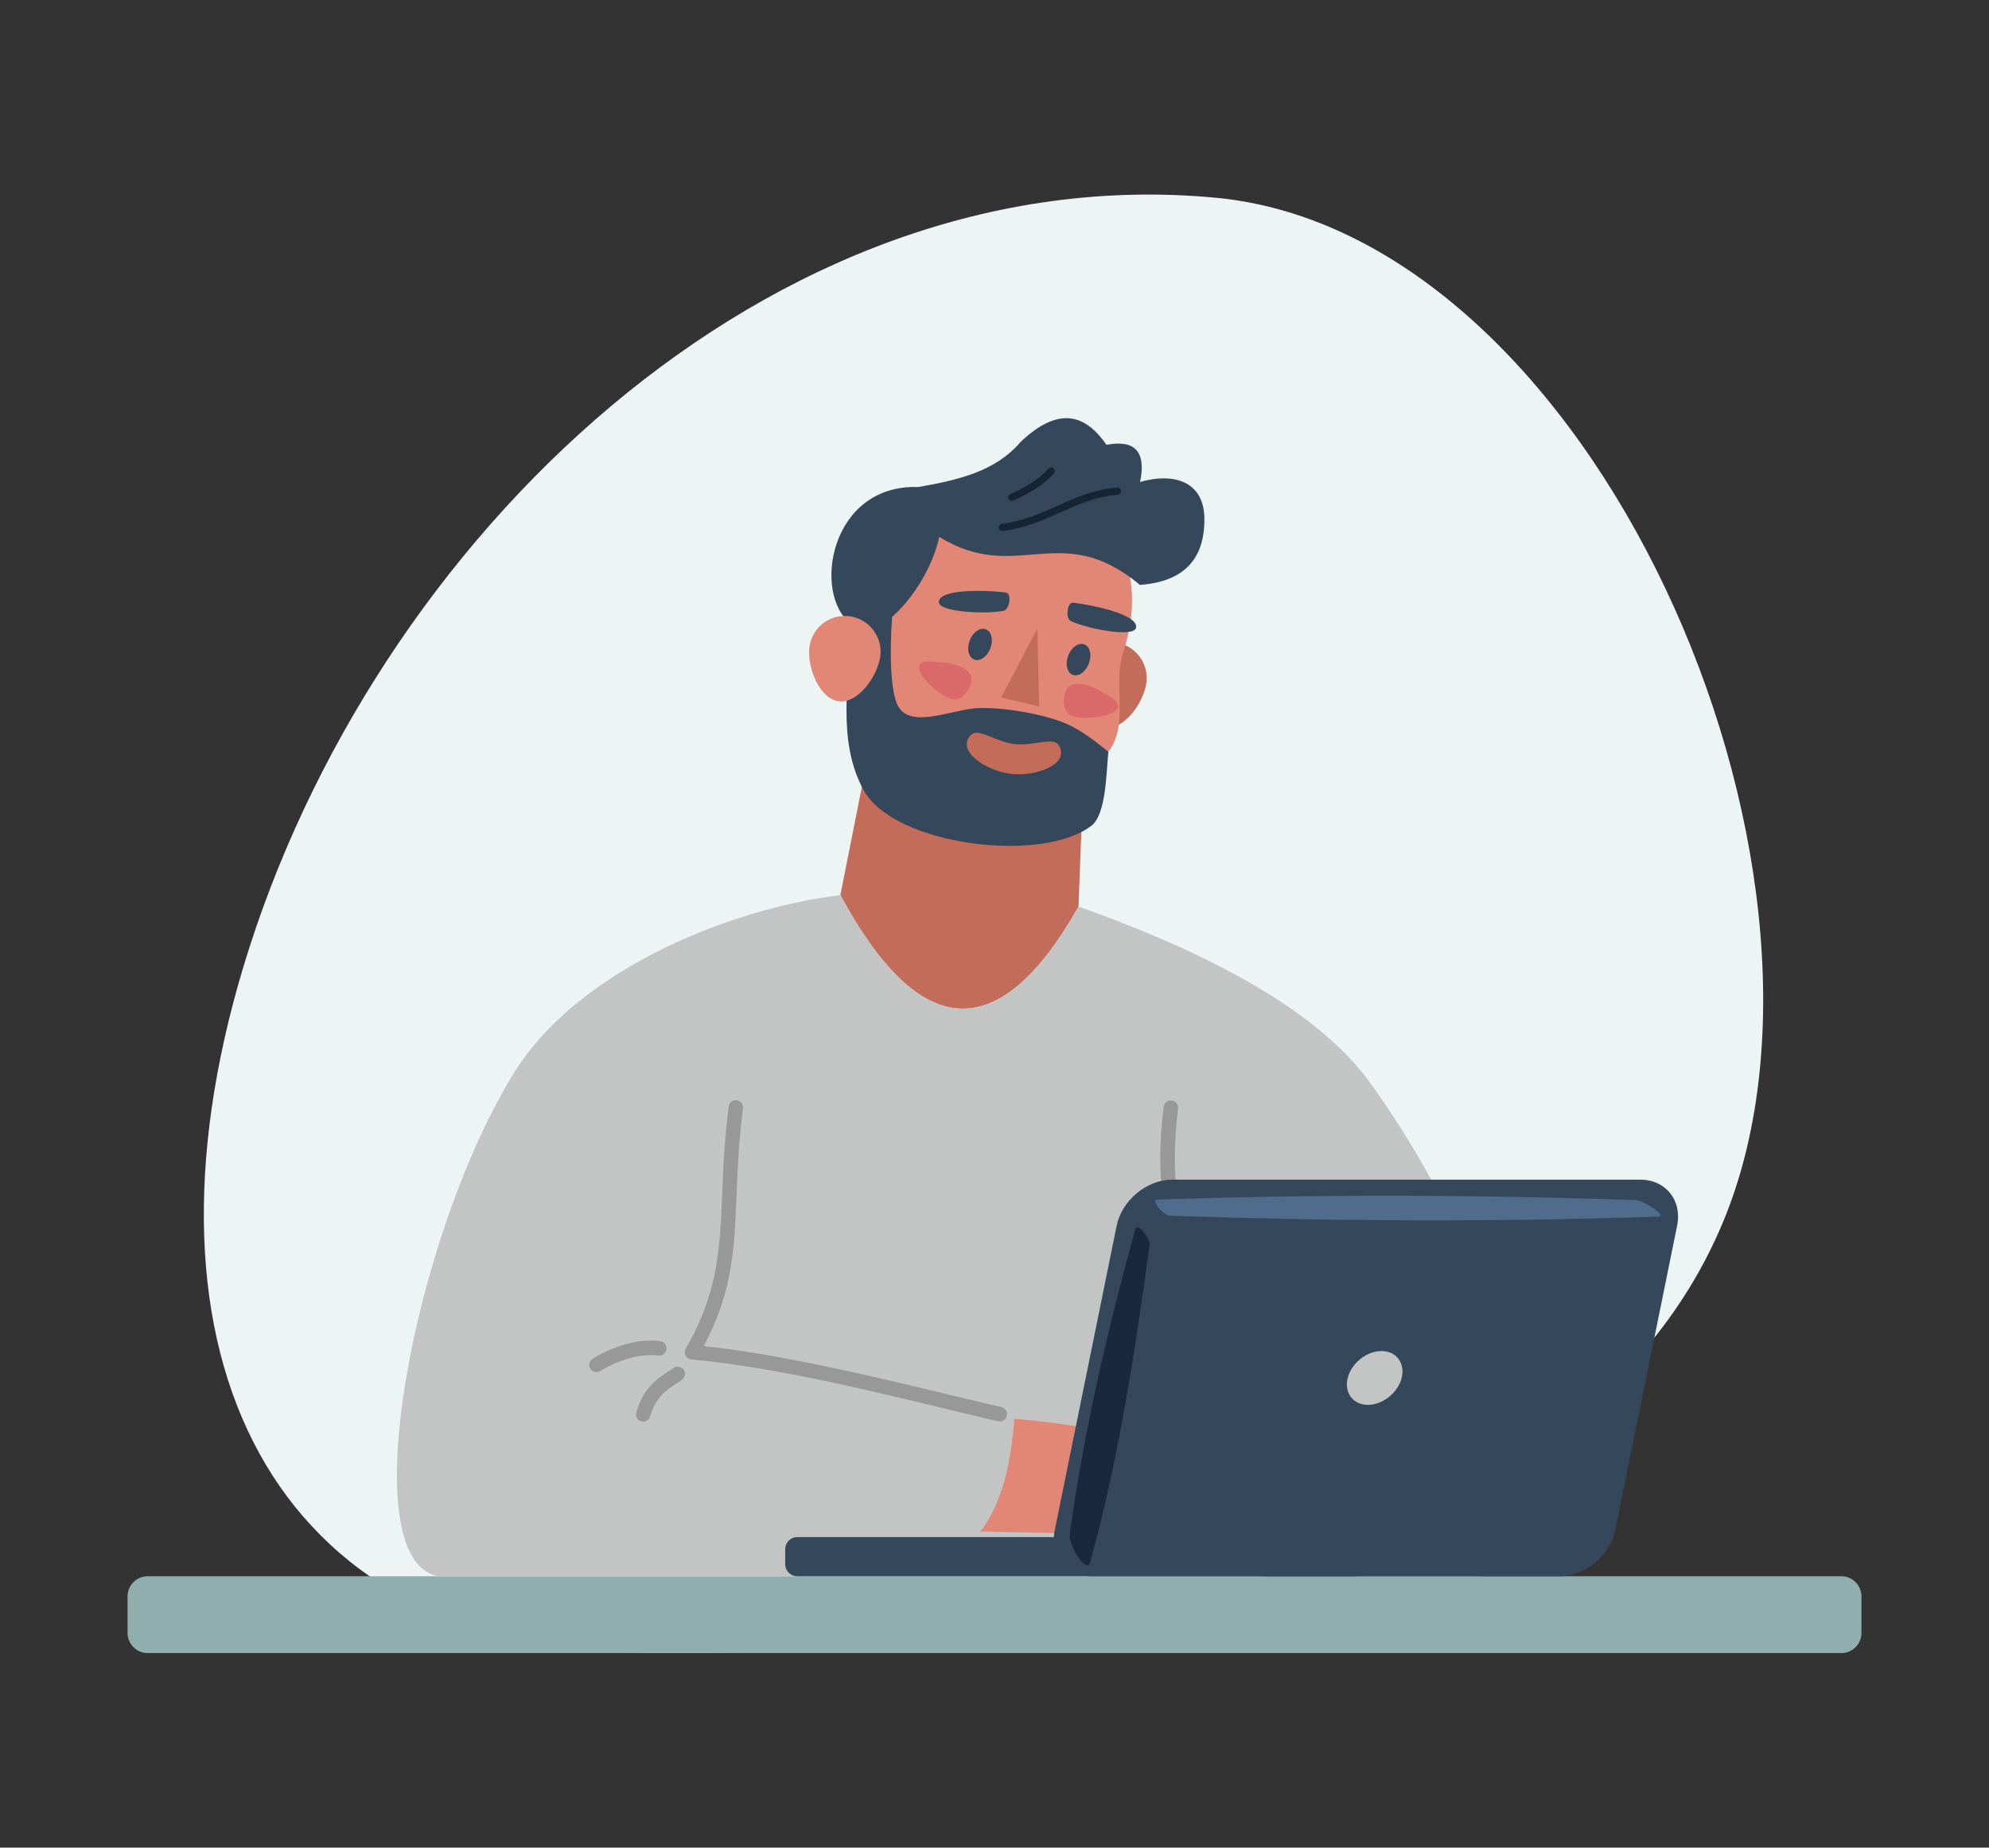 <?xml version="1.0" encoding="utf-8"?>
<!-- Generator: Adobe Illustrator 16.0.0, SVG Export Plug-In . SVG Version: 6.00 Build 0)  -->
<!DOCTYPE svg PUBLIC "-//W3C//DTD SVG 1.1//EN" "http://www.w3.org/Graphics/SVG/1.1/DTD/svg11.dtd">
<svg version="1.1" id="Layer_1" xmlns="http://www.w3.org/2000/svg" xmlns:xlink="http://www.w3.org/1999/xlink" x="0px" y="0px"
	 width="1330.882px" height="1236.412px" viewBox="0 0 1330.882 1236.412" enable-background="new 0 0 1330.882 1236.412"
	 xml:space="preserve">
<rect x="0" y="0" width="1330.882" height="1236.412" fill="#333333" stroke="none"/>
<g display="none">
	<path display="inline" opacity="0.5" fill="#A0D5EF" d="M1159.291,917.33c0,153.504-221.103,277.955-493.848,277.955
		c-272.749,0-493.851-124.451-493.851-277.955c0-153.503,221.103-277.954,493.851-277.954
		C938.188,639.376,1159.291,763.827,1159.291,917.33z"/>
	<g display="inline">
		<g>
			<path fill="#FFA08D" d="M400.126,802.546c12.337-0.427,25.11-1.881,37.674-2.544c-0.31,7.631-0.509,14.272-0.536,19.141
				c-0.146,28.545,17.352,55.081,23.874,65.392c6.514,10.302-14.18,26.429-29.897,11.393
				c-15.717-15.035-26.228-22.685-35.095-27.399c-8.875-4.715-8.194-10.757,0.437-42.799
				C398.282,819.434,399.644,811.557,400.126,802.546z"/>
			<path fill="#FFC5B3" d="M287.258,868.618c12.436,2.154,25.619,1.472,38.464-1.517c-0.027,1.898-0.054,3.716-0.063,5.27
				c-0.145,28.534,17.352,55.08,23.875,65.383c6.513,10.311-14.181,26.426-29.898,11.391
				c-15.717-15.034-17.352-17.969-26.228-22.684c-8.866-4.715-20.25-10.702-13.235-33.196
				C281.126,890.213,286.676,872.407,287.258,868.618z"/>
			<g>
				<path fill="#FFFFFF" d="M443.56,851.021c0,0,14.68,20.931,26.999,34.776c14.472,16.253,20.631,20.076,24.065,28.961
					c3.434,8.895-12.864,30.298-41.089,14c-28.217-16.298-33.26-20.895-42.826-29.697c-12.4-11.42-25.255-19.015-27.217-35.422
					c-1.69-14.117,9.239-23.065,9.239-23.065s2.581,9.757,19.514,19.322C424.981,867.102,443.56,851.021,443.56,851.021z"/>
				<path fill="#C4C4C4" d="M494.625,914.759c0,0-18.714,11.52-21.112,12.601c-16.307,7.35-31.869-9.757-47.432-20.377
					c-15.553-10.62-24.965-21.276-31.105-32.596c-6.141-11.328-11.665-16.616-11.665-16.616s-9.303,21.895,3.86,29.871
					c15.953,9.676,41.898,28.617,49.294,33.051c6.268,3.751,37.782,27.407,55.561,9.629
					C496.142,926.207,496.841,922.172,494.625,914.759z"/>
				<path fill="#C4C4C4" d="M454.271,865.656c0,0-7.268,2.616-14.291,10.584c-5.55,6.296-9.075,11.401-9.075,11.401l5.742,4.287
					c0,0,9.729-9.674,14.263-14.635c1.572-1.717,8.176-5.378,8.176-5.378L454.271,865.656z"/>
				<path fill="#C4C4C4" d="M464.591,878.793c0,0-7.586,3.008-14.609,10.966c-5.55,6.295-7.077,9.283-7.077,9.283l5.087,5.634
					c0,0,8.385-8.903,12.919-13.863c1.571-1.717,8.721-6.068,8.721-6.068L464.591,878.793z"/>
			</g>
			<g>
				<path fill="#FFFFFF" d="M331.001,903.712c0,0,14.689,20.933,27.008,34.768c14.472,16.252,20.631,20.077,24.065,28.972
					c3.425,8.893-12.873,30.288-41.089,13.99c-28.217-16.298-33.26-20.886-42.825-29.698c-12.401-11.41-25.256-19.015-27.219-35.412
					c-1.699-14.117,9.231-23.066,9.231-23.066s2.588,9.748,19.522,19.323C312.431,919.782,331.001,903.712,331.001,903.712z"/>
				<path fill="#C4C4C4" d="M382.074,967.451c0,0-18.714,11.51-21.121,12.592c-16.298,7.348-31.86-9.749-47.422-20.369
					c-15.563-10.619-24.965-21.276-31.106-32.604c-6.142-11.319-11.665-16.615-11.665-16.615s-9.303,21.893,3.852,29.879
					c15.962,9.674,41.907,28.616,49.303,33.04c6.268,3.762,37.782,27.418,55.562,9.631
					C383.592,978.888,384.291,974.854,382.074,967.451z"/>
				<path fill="#C4C4C4" d="M341.72,918.339c0,0-7.267,2.626-14.291,10.583c-5.559,6.296-9.075,11.411-9.075,11.411l5.742,4.279
					c0,0,9.729-9.676,14.264-14.627c1.571-1.727,8.167-5.377,8.167-5.377L341.72,918.339z"/>
				<path fill="#C4C4C4" d="M352.041,931.476c0,0-7.586,3.006-14.608,10.974c-5.561,6.296-7.077,9.276-7.077,9.276l5.086,5.641
					c0,0,8.385-8.902,12.919-13.863c1.572-1.717,8.721-6.077,8.721-6.077L352.041,931.476z"/>
			</g>
			<path fill="#6F70A8" d="M441.688,433.431c0,0,10.711,83.288,10.575,117.333c-0.191,50.179,2.715,79.073,1.272,99.013
				c-1.445,19.933-4.071,193.322-4.071,193.322s-19.049,11.347-38.347,11.347c-19.295,0-24.119-17.188-24.119-17.188
				s-7.376-147.717-8.204-188.599c-0.554-27.207-8.548-114.461-8.548-114.461s-6.287,124.101-10.429,161.14
				c-4.633,41.38-14.635,196.528-14.635,196.528s-18.36,11.828-37.057,11.837c-18.696,0.018-42.489-19.405-42.489-19.405
				s18.951-293.525,18.333-333.534c-0.618-40.009,7.522-117.333,7.522-117.333H441.688z"/>
			<g>
				<polygon fill="#FFFFFF" points="393.076,384.719 387.171,380.499 391.667,375.389 398.89,381.562 				"/>
				<polygon fill="#FFFFFF" points="521.27,237.861 515.737,234.809 511.94,240.686 517.046,245.001 				"/>
			</g>
		</g>
		<g>
			<path fill="#FFC5B3" d="M540.148,316.543c0,0,79.755-2.394,107.762-4.506c27.55-2.08,55.222-35.689,72.501-32.273
				c9.229,1.826,17.787,36.375-2.054,49.693c-19.205,12.891-58.128,12.496-72,15.667c-62.084,14.204-78.283,24.061-100.731,15.498
				C528.957,354.262,540.148,316.543,540.148,316.543z"/>
			<path fill="#FFC5B3" d="M569.156,331.892c-10.247-17.46-36.703-48.644-39.719-53.127c-7.531-11.197-38.501-62.712-59.114-78.132
				c-24.992-18.697-33.594,5.559-33.594,5.559l21.594,58.015c0,0,63.829,80.141,71.814,86.568
				C570.982,383.661,574.588,341.158,569.156,331.892z"/>
			<path fill="#6F70A8" d="M465.48,303.42c0.545-0.477,1.009-0.449,1.417-0.049c21.54-0.759,48.131-26.009,60.413-46.568
				c-17.215-21.994-32.25-45.61-45.278-59.419c-28.225-29.934-47.794-20.84-47.794-20.84
				c-29.588,16.162-7.413,91.237,31.197,126.876C465.445,303.416,465.462,303.42,465.48,303.42z"/>
			<path fill="#8485BB" d="M465.844,502.302c-34.939,42.821-141.321,56.307-195.084,9.993c4.706-9.184-1.108-70.411,17.651-106.309
				c11.147-21.322,38.52-71.038,43.588-98.605c0,0-38.346-30.447-13.081-79.082c7.658-14.73,49.638-49.193,49.638-49.193
				s28.309,29.125,35.993,38.764c7.35,9.225,27.473,12.151,27.545,12.155c0.518-3.03-3.898-6.723-7.203-34.49
				c-1.036-8.735,9.284-23.634,14.943-23.311c6.005,10.96,20.041,31.138,26.373,43.129c6.104,11.574,26.09,46.709,15.053,77.974
				C465.844,336.965,462.411,485.677,465.844,502.302z"/>
			<path fill="#FFA08D" d="M435.874,168.654c0,0-6.932,20.985-5.568,36.498c7.231,12.605,26.072,48.249,11.764,56.361
				c-9.084,5.156-41.135-26.041-48.476-35.253c-7.213-9.048-19.868-38.601-21.64-43.424c11.056-5.26,30.615-55.989,33.314-61.299
				C419.376,93.737,435.874,168.654,435.874,168.654z"/>
			<path fill="#6F70A8" d="M436.501,185.12c0,0,11.219,28.553,16.852,53.182c4.751,20.818,0,44.615,0,44.615
				s-39.937-31.619-52.991-41.489c-18.624-14.077-48.431-43.629-48.431-43.629l12.927-8.984c0,0,22.258,19.336,38.956,33.054
				c7.613,6.259,38.773,36.229,38.773,36.229s-5.26-20.976-10.366-39.873c-4.441-16.47-8.094-44.546-8.094-44.546L436.501,185.12z"
				/>
			<path fill="#FFC5B3" d="M384.346,369.997c2.68,6.419,59.613,37.856,81.053,51.138c5.479-2.862,37.965-16.244,51.202-13.327
				c33.632,7.399,38.364,14.067,29.024,30.365c-3.461,6.032-31.359,20.49-49.111,21.74c-4.424,0.313-25.819-0.327-49.476-7.086
				c-27.227-7.781-57.379-22.058-66.927-25.709c-33.377-12.782-33.759-25.583-38.345-42.502
				c-4.597-16.925-19.26-62.349-22.495-78.833c-2.762-14.095,27.708-47.98,45.415-27.581
				C370.592,285.001,381.766,363.815,384.346,369.997z"/>
			<path fill="#6F70A8" d="M385.936,333.736c4.061-1.726,7.785-3.848,11.364-6.136c-3.207-20.582-8.122-43.547-16.043-60.663
				c-13.3-28.753-29.171-71.265-55.071-43.947c-20.886,22.039-25.992,60.177-11.002,115.607
				C337.795,345.519,365.341,342.512,385.936,333.736z"/>
			<path fill="#000206" d="M392.967,120.682c0,0-20.013,35.148-33.177,58.424c-13.163,23.27,9.103,54.699,17.852,71.128
				c8.748,16.43,36.112,69.865,36.112,69.865s16.443-36.765,8.893-65.995c-13.018-50.379-29.407-40.536-29.688-86.078
				c-0.082-12.246,6.787-30.76,6.787-30.76L392.967,120.682z"/>
			<path fill="#FFC5B3" d="M412.399,58.807c19.751-13.618,65.119-16.143,79.401,31.292c14.971,49.743-32.187,108.757-55.298,97.26
				c-12.938-6.441-39.737-28.403-46.341-54.531C382.719,103.422,397.055,69.39,412.399,58.807z"/>
			<path fill="#000206" d="M495.424,114.877c0,0-7.013-4.601-17.678-11.969c-10.185,10.393-18.987,19.922-29.289,25.042
				c-18.778,9.33-24.311,9.066-36.475,8.494c-3.18-3.333-8.203-14.467-11.092-15.748c-8.749-3.894-10.729,12.132-10.729,12.132
				s-28.499-58.014,28.208-87.512c20.431-10.625,52.764,5.455,66.509,20.827C502.01,85.311,495.424,114.877,495.424,114.877z"/>
		</g>
	</g>
	<g display="inline">
		<g>
			<path fill="#FFC5B3" d="M688.451,911.562c0,0,8.721-7.495,12.7-27.717c1.998-10.192,0-23.302,0-23.302l44.479-8.504
				c0,0,1.744,25.709,5.197,37.273c3.452,11.574-8.412,38.411-23.221,38.328C712.78,927.56,688.451,911.562,688.451,911.562z"/>
			<path fill="#FFFFFF" d="M695.536,901.006c0,0-15.697,22.375-28.865,37.164c-15.463,17.37-22.049,21.459-25.719,30.961
				c-3.671,9.512,13.754,32.387,43.92,14.963c30.161-17.424,35.557-22.33,45.786-31.752c13.246-12.199,26.981-20.321,29.09-37.855
				c1.798-15.079-9.885-24.646-9.885-24.646s-2.762,10.421-20.858,20.65C715.396,918.184,695.536,901.006,695.536,901.006z"/>
			<path fill="#C4C4C4" d="M640.952,969.131c0,0,20.004,12.311,22.575,13.473c17.42,7.849,34.063-10.429,50.688-21.785
				c16.624-11.356,26.69-22.738,33.249-34.839c6.56-12.11,12.465-17.762,12.465-17.762s9.956,23.393-4.106,31.925
				c-17.061,10.347-44.807,30.596-52.71,35.329c-6.686,4.016-40.385,29.299-59.391,10.294
				C639.326,981.369,638.581,977.053,640.952,969.131z"/>
			<path fill="#C4C4C4" d="M684.09,916.64c0,0,7.757,2.808,15.263,11.31c5.94,6.732,9.702,12.193,9.702,12.193l-6.142,4.577
				c0,0-10.393-10.337-15.244-15.633c-1.672-1.835-8.722-5.751-8.722-5.751L684.09,916.64z"/>
			<path fill="#C4C4C4" d="M673.043,930.686c0,0,8.121,3.215,15.625,11.719c5.942,6.731,7.559,9.929,7.559,9.929l-5.434,6.023
				c0,0-8.957-9.521-13.807-14.816c-1.691-1.835-9.327-6.496-9.327-6.496L673.043,930.686z"/>
		</g>
		<g>
			<path fill="#FFC5B3" d="M1003.252,870.59c0,0,4.797-10.466-0.073-30.488c-2.47-10.093-9.774-21.158-9.774-21.158l36.829-26.364
				c0,0,12.354,22.621,20.331,31.68c7.977,9.056,8.468,38.392-5.032,44.522C1032.05,874.914,1003.252,870.59,1003.252,870.59z"/>
			<path fill="#FFFFFF" d="M1005.287,859.479c0,0-4.251,24.573-10.011,43.524c-6.759,22.248-11.029,28.727-10.375,38.892
				c0.637,10.165,26.038,23.639,46.132-4.824c20.097-28.452,22.931-35.167,28.272-48.003c6.922-16.635,15.989-29.762,10.556-46.56
				c-4.688-14.463-19.296-18.25-19.296-18.25s1.854,10.628-10.283,27.488C1031.142,864.44,1005.287,859.479,1005.287,859.479z"/>
			<path fill="#C4C4C4" d="M984.901,941.896c0,0,23.313,2.789,26.128,2.771c19.114-0.173,26.563-23.747,36.902-41.017
				c10.338-17.28,14.699-31.833,15.589-45.569c0.89-13.745,3.888-21.35,3.888-21.35s18.824,17.079,9.631,30.716
				c-11.156,16.543-27.854,46.54-33.051,54.153c-4.396,6.451-24.383,43.525-49.602,34.231
				C988.536,953.687,986.046,950.08,984.901,941.896z"/>
			<path fill="#C4C4C4" d="M1002.053,876.158c0,0,8.23-0.708,18.624,3.871c8.212,3.625,13.918,7.005,13.918,7.005l-3.67,6.729
				c0,0-13.773-5.032-20.388-7.812c-2.288-0.963-10.337-1.563-10.337-1.563L1002.053,876.158z"/>
			<path fill="#C4C4C4" d="M997.928,893.527c0,0,8.704-0.472,19.097,4.107c8.212,3.625,11.029,5.841,11.029,5.841l-2.416,7.751
				c0,0-12.139-4.889-18.752-7.669c-2.289-0.962-11.191-1.989-11.191-1.989L997.928,893.527z"/>
		</g>
		<path fill="#000206" d="M801.772,556.447c4.725-24.306,13.264-46.881,29.98-68.98c13.3-17.579,29.325-32.464,46.985-45.196
			c-20.022-26.332-41.28-42.634-41.28-42.634c3.416-26.272-128.803,54.567-128.803,54.567s-12.428,108.534-17.314,187.48
			c-5.271,85.287-5.525,243.515-5.525,243.515s11.466,21.657,42.954,21.53c24.165-0.092,41.988-21.248,41.988-21.248l2.489-195.912
			l27.98-138.94C801.227,550.628,801.428,552.74,801.772,556.447z"/>
		<path fill="#000206" d="M1053,798.866c0,0-61.503-90.219-132.51-138.05c-14.135-63.521-29.161-149.398-33.558-177.855
			c-4.762-30.716-22.223-55.871-41.499-75.153c-9.867,11.087-18.751,23.052-26.128,36.17
			c-23.075,41.004-25.837,80.254-14.972,124.719c4.669,19.042,31.143,131.782,41.681,141.675
			c46.35,43.507,143.974,159.245,143.974,159.245s33.995-2.788,55.471-25.546C1062.612,825.902,1053,798.866,1053,798.866z"/>
		<g>
			<path fill="#F7605C" d="M680.62,289.771c-0.672-0.287-1.109-0.123-1.382,0.381c-20.743,5.814-60.554-15.662-78.495-31.528
				c9.738-26.182,23.71-47.758,31.933-64.869c17.815-37.088,39.224-34.358,39.224-34.358c33.085,6.423,34.739,84.688,8.757,130.356
				C680.637,289.757,680.637,289.766,680.62,289.771z"/>
			<path fill="#DF3F33" d="M691.449,468.789c69.242,39.455,158.601,69.72,210.655-34.522
				c-28.417-58.006-35.938-47.526-50.293-114.607c-17.896-83.602-32.342-109.343-54.271-129.706
				c-32.724-30.393-96.315-57.665-91.21-49.793c0,0-15.735,10.465-46.719,36.198c0,0-28.716,24.765-10.002,94.858
				c4.206,15.748,21.817,79.672,29.721,111.205C688.197,417.801,687.234,444.474,691.449,468.789z"/>
			<g>
				<path fill="#FFAD97" d="M680.438,162.204c0,0-19.173,65.927,9.775,63.679c26.418-2.053,52.272-69.076,47.712-71.732
					l-22.057-47.508L680.438,162.204z"/>
				<path fill="#FFC5B3" d="M696.736,50.085c-19.078-11.983-61.763-12.519-73.236,32.568
					c-12.046,47.281,34.594,100.749,55.812,89.03c11.884-6.563,36.139-28.253,41.28-53.041
					C726.389,90.749,711.561,59.393,696.736,50.085z"/>
			</g>
			<path fill="#FFC5B3" d="M743.123,300.658c0,0-7.123,72.718-17.352,94.436c-0.382,0.822-28.4,112.3-28.4,134.494
				c3.617,12.791,0.873,24.179,14.119,22.902c15.189-1.467,20.803-23.665,24.728-18.214c7.195-44.556,45.732-127.458,59.56-164.932
				c9.375-25.396,13.555-57.688,13.555-57.688L743.123,300.658z"/>
			<path fill="#F7605C" d="M739.923,327.98c-4.923-1.735-13.607-4.742-18.041-7.159c1.29-23.929,8.83-60.931,13.645-81.853
				c8.522-37.083,36.594-68.499,62.685-43.266c25.946,25.087,27.654,63.22,16.771,128.071
				C789.563,333.168,764.852,336.82,739.923,327.98z"/>
		</g>
		<g>
			<path fill="#000206" d="M656.023,881.246c0,0-1.309,19.015-2.652,31.796c-1.427,13.71,35.661,11.656,33.408-1.78
				c-2.961-17.66-5.396-30.016-5.396-30.016H656.023z"/>
			<path fill="#515151" d="M681.51,882.056c0,3.76-5.742,6.813-12.814,6.813c-7.076,0-12.818-3.053-12.818-6.813
				c0-3.772,5.742-6.823,12.818-6.823C675.768,875.232,681.51,878.283,681.51,882.056z"/>
			<path fill="#B2B2B2" d="M628.242,506.654c-2.425-21.935-7.886-33.973-17.696-39.042c-11.665-6.045-28.744-1.88-57.134,13.881
				c-5.878,3.257-7.277,4.12-9.938,5.783c-1.463,0.908-3.325,2.062-6.568,4.011c-49.32,29.606-67.672,56.847-72.714,107.939
				c-1.844,18.71-8.13,79.422-27.58,262.478l-12.473,152.515l13.891-5.224l11.219-140.631c0.163-1.472,24.065-225.89,28.653-272.44
				c4.188-42.462,17.952-62.271,61.357-88.322c3.225-1.939,5.079-3.084,6.551-4.006c2.525-1.567,3.925-2.435,9.493-5.533
				c24.674-13.687,38.71-17.742,46.986-13.445c6.568,3.384,10.355,12.559,12.272,29.729c4.588,41.326,46.441,368.324,46.441,368.324
				h15.33C676.332,882.672,632.875,548.129,628.242,506.654z"/>
			<g>
				<polygon fill="#B2B2B2" points="466.471,659.161 462.229,651.794 624.781,558.045 629.023,565.413 				"/>
			</g>
			<g>
				<polygon fill="#B2B2B2" points="451.844,790.899 447.593,783.532 640.842,671.399 645.085,678.768 				"/>
			</g>
			<path fill="#8485BB" d="M508.452,510.941c7.276-5.864,14.972,5.814,8.566,11.474c0.936,3.357,7.731,4.216,12.773-0.295
				c9.221-8.258,15.062-13.009,31.587-19.377c16.525-6.373,21.968-9.603,31.852-11.683c5.041-1.063,10.91-18.869-1.854-27.717
				c-7.968-5.519-16.725,3.797-38.527,11.529C535.587,480.989,498.322,493.317,508.452,510.941z"/>
			<g>
				<path fill="#515151" d="M453.644,1010.239c0,13.618-8.276,29.435-18.487,35.33c-10.211,5.896-18.487-0.362-18.487-13.972
					c0-13.618,8.276-29.435,18.487-35.33C445.367,990.371,453.644,996.631,453.644,1010.239z"/>
				<polygon fill="#515151" points="460.64,1003.227 446.376,994.85 423.11,1046.569 437.964,1055.136 				"/>
				<path fill="#000206" d="M468.588,1018.879c0,13.617-8.276,29.426-18.487,35.321c-10.21,5.896-18.497-0.354-18.497-13.972
					c0-13.618,8.286-29.435,18.497-35.332C460.312,999.002,468.588,1005.261,468.588,1018.879z"/>
				<path fill="#FFFFFF" d="M460.64,1024.175c0,6.86-4.17,14.826-9.312,17.787c-5.142,2.972-9.312-0.181-9.312-7.03
					c0-6.859,4.17-14.827,9.312-17.797C456.469,1014.173,460.64,1017.316,460.64,1024.175z"/>
				<path fill="#B2B2B2" d="M424.6,1006.787l17.271,9.947c0,0,4.342,10.63,6.54,14.481c2.208,3.852,11.937-3.198,11.856-16.861
					c0.373-6.823,0.373-15.48,0.373-15.48l-22.167-12.873C438.473,986.001,424.673,989.688,424.6,1006.787z"/>
			</g>
			<path fill="#B2B2B2" d="M676.369,882.056c0,2.251-3.436,4.077-7.673,4.077c-4.233,0-7.667-1.826-7.667-4.077
				c0-2.254,3.434-4.08,7.667-4.08C672.933,877.976,676.369,879.802,676.369,882.056z"/>
		</g>
		<path fill="#8485BB" d="M480.662,649.687c-2.844-1.407-7.55-2.27-11.484,5.242c-4.624,8.831-0.889,14.263,7.369,16.471
			c8.049,2.152,41.989,26.963,62.457,37.093c20.468,10.12,64.302,29.906,71.115,33.867c6.821,3.952,10.319,12.564,16.27,14.708
			c5.959,2.144,16.226-2.861,16.354-9.685c0.145-7.595-0.746-13.753-6.604-14.917c-3.907-0.771-16.744-4.742-20.642-5.85
			c-3.888-1.117-46.804-28.153-65.263-38.719c-18.452-10.557-49.749-21.358-57.906-28.736
			C484.168,651.794,484.113,651.387,480.662,649.687z"/>
		<path fill="#8485BB" d="M464.154,783.26c-2.853-1.41-7.549-2.272-11.492,5.24c-4.624,8.83-0.881,14.264,7.368,16.471
			c8.049,2.153,41.998,26.964,62.466,37.094c20.468,10.12,64.302,29.905,71.116,33.857c6.813,3.962,10.319,12.564,16.271,14.717
			c5.95,2.145,16.216-2.86,16.352-9.684c0.146-7.595-0.754-13.754-6.604-14.916c-3.907-0.781-16.753-4.742-20.641-5.86
			c-3.889-1.108-46.814-28.154-65.265-38.71s-49.748-21.366-57.906-28.734C467.662,785.367,467.606,784.957,464.154,783.26z"/>
		<g>
			<path fill="#000206" d="M829.082,981.133c0,0-1.309,19.013-2.653,31.796c-1.436,13.708,35.666,11.655,33.413-1.781
				c-2.961-17.66-5.396-30.015-5.396-30.015H829.082z"/>
			<path fill="#515151" d="M854.573,981.94c0,3.761-5.741,6.814-12.809,6.814c-7.087,0-12.828-3.054-12.828-6.814
				c0-3.771,5.741-6.822,12.828-6.822C848.832,975.118,854.573,978.17,854.573,981.94z"/>
			<path fill="#B2B2B2" d="M801.3,606.535c-2.435-21.93-7.885-33.967-17.697-39.037c-11.664-6.046-28.744-1.881-57.124,13.881
				c-5.888,3.257-7.285,4.12-9.939,5.778c-1.472,0.913-3.324,2.067-6.577,4.015c-49.324,29.606-67.667,56.852-72.718,107.934
				c-1.835,18.716-8.121,79.429-27.581,262.484L597.2,1114.104l13.882-5.224l11.228-140.63
				c0.165-1.473,24.066-225.892,28.653-272.44c4.188-42.463,17.951-62.275,61.362-88.322c3.217-1.94,5.069-3.084,6.541-4.006
				c2.526-1.567,3.925-2.439,9.502-5.533c24.675-13.686,38.701-17.743,46.986-13.445c6.56,3.383,10.339,12.559,12.266,29.733
				c4.596,41.327,46.44,368.319,46.44,368.319h15.335C849.395,982.558,805.933,648.016,801.3,606.535z"/>
			<g>
				
					<rect x="714.429" y="614.665" transform="matrix(0.5 0.866 -0.866 0.5 973.155 -268.089)" fill="#B2B2B2" width="8.506" height="187.646"/>
			</g>
			<g>
				<polygon fill="#B2B2B2" points="624.899,890.785 620.657,883.418 813.911,771.285 818.143,778.652 				"/>
			</g>
			<path fill="#8485BB" d="M681.51,610.822c7.268-5.864,14.972,5.815,8.575,11.475c0.927,3.361,7.723,4.215,12.773-0.291
				c9.211-8.258,15.063-13.009,31.578-19.382c16.516-6.368,21.967-9.599,31.851-11.678c5.052-1.063,10.92-18.869-1.853-27.717
				c-7.959-5.519-16.716,3.797-38.52,11.523C708.636,580.875,671.39,593.203,681.51,610.822z"/>
			<g>
				<path fill="#515151" d="M626.707,1110.135c0,13.608-8.275,29.426-18.487,35.32c-10.211,5.897-18.496-0.362-18.496-13.972
					c0-13.618,8.285-29.435,18.496-35.331C618.431,1090.257,626.707,1096.517,626.707,1110.135z"/>
				<polygon fill="#515151" points="633.702,1103.111 619.429,1094.735 596.164,1146.455 611.026,1155.021 				"/>
				<path fill="#000206" d="M641.652,1118.765c0,13.609-8.286,29.425-18.497,35.321s-18.487-0.363-18.487-13.972
					c0-13.618,8.276-29.435,18.487-35.331C633.366,1098.888,641.652,1105.147,641.652,1118.765z"/>
				<path fill="#FFFFFF" d="M633.702,1124.062c0,6.858-4.17,14.816-9.312,17.787c-5.142,2.972-9.313-0.181-9.313-7.04
					c0-6.851,4.171-14.818,9.313-17.788S633.702,1117.203,633.702,1124.062z"/>
				<path fill="#B2B2B2" d="M597.663,1106.673l17.271,9.948c0,0,4.333,10.629,6.541,14.48s11.938-3.197,11.846-16.861
					c0.382-6.822,0.382-15.48,0.382-15.48l-22.176-12.873C611.526,1085.887,597.726,1089.576,597.663,1106.673z"/>
			</g>
			<ellipse fill="#B2B2B2" cx="841.763" cy="981.94" rx="7.668" ry="4.079"/>
		</g>
		<path fill="#FFAD97" d="M577.196,343.915c-4.043,17.784-10.594,45.392-19.851,90.297c-1.326,6.391-13.863,22.248-22.975,30.751
			c-14.817,13.822-15.536,19.373-12.619,22.857c5.787-1.722,30.733-10.425,32.623,4.674c0.98,7.785-1.48,13.804-1.48,13.804
			s4.378,4.057,10.747-3.438c10.365-12.219,9.167-26.014,10.737-34.817c5.324-29.807,39.637-75.199,52.919-108.953
			c17.406-44.274,25.946-71.138,25.946-71.138s-29.59-14.017-46.96-24.797C600.625,281.994,582.164,322.035,577.196,343.915z"/>
		<path fill="#FFC5B3" d="M732.565,507.394c0,0-0.107,30.392,13.918,50.651c13.991,20.209,19.242,51.814-5.287,59.264
			c-24.527,7.45-28.562-2.644-28.562-2.644s13.735-12.005,0.872-24.188c-7.25-6.855-17.915-3.216-17.915-3.216
			s-3.398-51.828,7.521-84.201C714.051,470.688,732.565,507.394,732.565,507.394z"/>
		<path fill="#E2E2E2" d="M706.33,59.202c0,0,8.448,22.548-7.723,41.286c-5.359,6.209-10.356,11.769-10.356,11.769l5.923,18.115
			c0,0,6.124-1.804,4.434-10.539c-1.743-8.894,4.252-12.064,7.723-13.19c8.812-2.862,14.371,8.744,14.371,8.744
			s18.133-15.081,12.974-35.19C728.859,61.455,720.228,58.684,706.33,59.202z"/>
	</g>
</g>
<g display="none">
	<path display="inline" opacity="0.5" fill="#A0D5EF" d="M1076.098,439.664c0,226.794-183.86,410.654-410.659,410.654
		s-410.654-183.86-410.654-410.654c0-226.798,183.855-410.659,410.654-410.659S1076.098,212.866,1076.098,439.664z"/>
	<g display="inline">
		<path fill="#000206" d="M847.892,156.328c0,0-6.937-22.917,21.922-36.871c19.502-9.433,43.592,2.397,54.49,29.101
			c10.898,26.699,14.34,42.186,8.604,62.834c-5.735,20.649-21.832,44.332-16.096,60.392c5.735,16.06,27.567-2.702,27.567-2.702
			s0.225,30.821-27.567,30.893c-35.652,0.094-40.115-28.356-46.998-62.198S847.892,156.328,847.892,156.328z"/>
		<path fill="#FFA08D" d="M834.781,933.192c-12.735-0.448-25.928-1.954-38.888-2.635c0.323,7.878,0.521,14.733,0.547,19.762
			c0.152,29.459-17.915,56.856-24.638,67.495c-6.73,10.638,14.627,27.281,30.857,11.758c16.222-15.522,27.075-23.409,36.234-28.285
			c9.15-4.857,8.451-11.095-0.466-44.166C836.68,950.615,835.273,942.478,834.781,933.192z"/>
		<path fill="#FFC5B3" d="M951.281,1001.377c-12.834,2.232-26.438,1.523-39.703-1.559c0.036,1.962,0.063,3.836,0.072,5.439
			c0.143,29.459-17.916,56.856-24.646,67.494c-6.722,10.639,14.635,27.281,30.866,11.759c16.222-15.522,17.906-18.552,27.065-23.409
			c9.16-4.875,20.9-11.06,13.658-34.271C957.617,1023.676,951.89,1005.303,951.281,1001.377z"/>
		<g>
			<path fill="#FFFFFF" d="M789.943,983.22c0,0-15.156,21.616-27.873,35.903c-14.932,16.768-21.295,20.721-24.844,29.897
				c-3.531,9.177,13.282,31.269,42.419,14.447c29.127-16.831,34.334-21.563,44.21-30.66c12.799-11.785,26.063-19.627,28.088-36.557
				c1.757-14.573-9.526-23.804-9.526-23.804s-2.671,10.064-20.147,19.941C809.122,999.818,789.943,983.22,789.943,983.22z"/>
			<path fill="#C4C4C4" d="M737.226,1049.021c0,0,19.323,11.884,21.797,12.995c16.831,7.592,32.9-10.064,48.961-21.025
				c16.06-10.97,25.775-21.957,32.111-33.645c6.336-11.695,12.045-17.153,12.045-17.153s9.599,22.594-3.979,30.83
				c-16.473,9.993-43.262,29.54-50.889,34.11c-6.471,3.881-39.003,28.303-57.357,9.948
				C735.667,1060.832,734.932,1056.674,737.226,1049.021z"/>
			<path fill="#C4C4C4" d="M778.883,998.33c0,0,7.501,2.707,14.751,10.916c5.736,6.506,9.375,11.776,9.375,11.776l-5.933,4.427
				c0,0-10.038-9.983-14.716-15.109c-1.632-1.775-8.443-5.548-8.443-5.548L778.883,998.33z"/>
			<path fill="#C4C4C4" d="M768.236,1011.881c0,0,7.824,3.109,15.074,11.328c5.736,6.507,7.313,9.581,7.313,9.581l-5.252,5.816
				c0,0-8.657-9.187-13.336-14.304c-1.631-1.774-9.016-6.273-9.016-6.273L768.236,1011.881z"/>
		</g>
		<g>
			<path fill="#FFFFFF" d="M906.128,1037.611c0,0-15.164,21.608-27.872,35.895c-14.931,16.777-21.294,20.721-24.844,29.897
				c-3.54,9.177,13.282,31.278,42.409,14.447c29.137-16.831,34.344-21.563,44.221-30.659c12.798-11.786,26.062-19.619,28.087-36.558
				c1.748-14.573-9.536-23.804-9.536-23.804s-2.67,10.064-20.146,19.941C925.308,1054.201,906.128,1037.611,906.128,1037.611z"/>
			<path fill="#C4C4C4" d="M853.413,1103.403c0,0,19.323,11.884,21.797,13.005c16.831,7.59,32.9-10.065,48.96-21.035
				c16.061-10.961,25.767-21.957,32.112-33.645c6.327-11.687,12.036-17.153,12.036-17.153s9.599,22.603-3.979,30.83
				c-16.473,9.993-43.261,29.54-50.888,34.119c-6.471,3.881-39.004,28.294-57.357,9.939
				C851.844,1115.216,851.119,1111.057,853.413,1103.403z"/>
			<path fill="#C4C4C4" d="M895.07,1052.713c0,0,7.492,2.707,14.752,10.925c5.735,6.498,9.365,11.768,9.365,11.768l-5.924,4.427
				c0,0-10.038-9.983-14.726-15.101c-1.622-1.784-8.433-5.548-8.433-5.548L895.07,1052.713z"/>
			<path fill="#C4C4C4" d="M884.414,1066.273c0,0,7.824,3.109,15.083,11.318c5.736,6.507,7.305,9.59,7.305,9.59l-5.252,5.808
				c0,0-8.648-9.187-13.336-14.304c-1.622-1.774-9.007-6.273-9.007-6.273L884.414,1066.273z"/>
		</g>
		<path fill="#F7605C" d="M791.878,552.163c0,0-11.06,85.975-10.916,121.125c0.197,51.784-2.814,81.619-1.317,102.205
			c1.487,20.578,4.203,199.555,4.203,199.555s19.663,11.722,39.586,11.722s24.897-17.754,24.897-17.754s7.609-152.475,8.469-194.687
			c0.574-28.079,8.819-118.141,8.819-118.141s6.488,128.088,10.772,166.34c4.777,42.705,15.102,202.851,15.102,202.851
			s18.955,12.206,38.26,12.225c19.296,0.019,43.844-20.03,43.844-20.03s-19.557-302.986-18.911-344.285
			c0.628-41.298-7.779-121.125-7.779-121.125H791.878z"/>
		<path fill="#F7605C" d="M707.812,450.101c0,0,18.695,18.077,43.646,24.091c28.841,6.95,47.93-12.323,47.93-12.323l-12.582-26.475
			l-66.519-26.492L707.812,450.101z"/>
		<path fill="#DF3F33" d="M707.812,400.62c-7.331,9.966-13.649,42.979,0,49.48c13.659,6.507,31.01-28.885,31.01-28.885
			S731.115,368.948,707.812,400.62z"/>
		<path fill="#F7605C" d="M811.129,282.892c-19.377,9.07-52.878,73.688-65.479,95.955c-3.504,9.554-5.79,19.555-4.857,29.79
			c0.726,8.053,5.449,21.102,13.443,26.641c18.919-17.234,37.642-40.46,37.642-40.46l56.838-112.996
			C848.716,281.821,833.355,272.492,811.129,282.892z"/>
		<path fill="#FF8383" d="M950.644,345.059c-3.781-15.074-49.929-46.698-49.929-46.698s-25.757,20.542-34.845,27.658
			c-8.693,6.816-23.194,24.288-24.432,25.775c-0.071-0.009-0.143-0.018-0.215-0.027c0.197-2.881,1.927-25.915,10.952-50.493
			c2.832-7.734-1.487-30.36-1.487-30.36s-3.604-0.9-8.828-1.833c-7.842,8.684-23.258,31.749-31.61,41.307
			c-8.075,9.222-31.171,36.736-30.597,67.782c1.219,65.944-0.009,197.106-0.009,197.106s46.846,37.09,91.979,50.749
			c60.674,18.367,83.062-32.937,83.062-32.937s-13.407-110.496-12.063-136.714C942.623,456.375,963.147,394.835,950.644,345.059z"/>
		<path fill="#FFA08D" d="M847.982,274.405c0,0-3.244,20.407-7.852,34.245c-3.826,5.996-14.895,41.405-12.618,57.869
			c8.514-4.817,33.286-30.499,41.28-38.107c9.661-9.213,35.239-27.523,35.239-27.523s-9.491-8.644-9.491-29.104
			c0-29.083,0-54.419,0-54.419L847.982,274.405z"/>
		<path fill="#F7605C" d="M837.622,283.542c0,0-11.579,29.472-17.387,54.898c-4.911,21.487,0,46.053,0,46.053
			s41.218-32.636,54.705-42.826c19.216-14.532,41.872-31.377,41.872-31.377l-12.78-9.401c0,0-20.927,10.97-38.161,25.13
			c-7.86,6.466-34.522,32.855-34.522,32.855s5.431-21.653,10.691-41.159c4.589-17.001,9.706-40.384,9.706-40.384L837.622,283.542z"
			/>
		<polygon fill="#FFFFFF" points="889.96,398.783 848.716,380.433 853.305,370.198 894.541,388.553 		"/>
		<g>
			<polygon fill="#FFFFFF" points="842.048,501.88 848.162,497.524 843.5,492.25 836.053,498.623 			"/>
			<polygon fill="#FFFFFF" points="709.73,350.284 715.43,347.134 719.356,353.196 714.085,357.655 			"/>
			<path fill="#FFFFFF" d="M843.169,498.018l-54.535-31.484c-17.064-9.85-30.885-24.462-39.783-42.042l-35.661-70.47
				c-2.304-4.557,2.733-9.321,7.151-6.767l60.244,34.783c11.83,6.825,21.402,16.952,27.568,29.136l41.056,81.126
				C851.155,496.149,846.907,500.173,843.169,498.018z"/>
			<path fill="#E2E2E2" d="M840.902,512.12l-60.621-34.998c-18.964-10.952-34.334-27.191-44.22-46.734l-39.64-78.334
				c-2.563-5.063,3.038-10.356,7.949-7.519l66.966,38.663c13.139,7.586,23.786,18.843,30.643,32.385l45.636,90.183
				C849.775,510.04,845.051,514.517,840.902,512.12z"/>
			<polygon fill="#000206" points="762.258,395.176 725.396,373.895 712.617,350.284 749.487,371.569 			"/>
			<polygon fill="#2D2D2D" points="712.617,350.284 724.527,343.741 761.291,364.838 749.487,371.569 			"/>
			<polygon fill="#444444" points="761.291,364.838 749.487,371.569 762.258,395.176 766.47,392.715 756.728,373.702 763.71,369.44 
							"/>
		</g>
		<path fill="#FFC5B3" d="M714.857,401.068c-8.711,1.582-5.861,23.979,5.063,34.46c10.925,10.486,28.67,15.702,32.085,2.854
			C755.419,425.531,740.515,396.403,714.857,401.068z"/>
		<path fill="#FFC5B3" d="M954.686,593.089c0,0-11.346,56.18-11.346,77.51c0,21.339,17.297,41.298,34.881,15.882
			c26.385-38.126,9.858-78.044,9.858-81.92C988.08,600.68,954.686,593.089,954.686,593.089z"/>
		<path fill="#F7605C" d="M971.257,366.519c-10.656-30.642-24.592-37.856-36.655-43.019c-8.828-3.773-25.148,16.123-30.57,32.036
			c-7.582,22.222,28.438,121.761,30.821,136.714c5.117,32.17,3.746,126.077,3.746,126.077s25.748,14.953,39.622,11.673
			c20.183-4.791,26.6-11.449,26.6-11.449S1013.318,487.549,971.257,366.519z"/>
		<path fill="#FFC5B3" d="M877.055,173.351c-17.646-13.443-59.455-17.754-74.709,25.439
			c-16.007,45.295,24.986,101.869,46.837,92.257c12.225-5.382,37.945-24.503,45.188-48.347
			C902.526,215.859,890.767,183.792,877.055,173.351z"/>
		<path fill="#232323" d="M799.254,207.376c0,0,28.294,2.886,48.907-3.132c5.055,24.167,22.262,36.562,22.262,36.562
			s9.93-20.291,16.024-18.516c12.045,3.509,4.821,28.218,4.821,28.218s9.859-13.744,11.123-22.415
			c1.264-8.671,16.93-55.217-30.033-74.275C830.47,136.826,798.725,162.637,799.254,207.376z"/>
	</g>
	<g display="inline">
		<g>
			<path fill="#FFC5B3" d="M584.509,1022.492c0,0-9.011-7.743-13.106-28.607c-2.066-10.521,0-24.055,0-24.055l-45.914-8.783
				c0,0-1.797,26.537-5.359,38.484c-3.563,11.938,8.676,39.64,23.97,39.559C559.393,1039,584.509,1022.492,584.509,1022.492z"/>
			<path fill="#FFFFFF" d="M577.192,1011.594c0,0,16.204,23.087,29.8,38.359c15.962,17.941,22.76,22.154,26.546,31.968
				c3.787,9.813-14.196,33.421-45.331,15.442c-31.14-17.988-36.7-23.051-47.258-32.767c-13.686-12.601-27.863-20.98-30.032-39.075
				c-1.869-15.576,10.189-25.453,10.189-25.453s2.854,10.755,21.537,21.313C556.696,1029.33,577.192,1011.594,577.192,1011.594z"/>
			<path fill="#C4C4C4" d="M633.538,1081.921c0,0-20.645,12.7-23.297,13.9c-17.983,8.103-35.164-10.764-52.331-22.478
				c-17.167-11.723-27.55-23.48-34.325-35.975c-6.771-12.493-12.865-18.336-12.865-18.336s-10.267,24.162,4.253,32.963
				c17.605,10.683,46.235,31.583,54.392,36.467c6.919,4.15,41.696,30.248,61.315,10.621
				C635.218,1094.549,635.994,1090.104,633.538,1081.921z"/>
			<path fill="#C4C4C4" d="M589.018,1027.735c0,0-8.017,2.895-15.77,11.678c-6.13,6.954-10.016,12.583-10.016,12.583l6.337,4.732
				c0,0,10.732-10.684,15.737-16.15c1.734-1.9,9.017-5.934,9.017-5.934L589.018,1027.735z"/>
			<path fill="#C4C4C4" d="M600.404,1042.227c0,0-8.37,3.316-16.118,12.1c-6.13,6.955-7.811,10.253-7.811,10.253l5.615,6.22
				c0,0,9.249-9.822,14.254-15.299c1.734-1.9,9.626-6.703,9.626-6.703L600.404,1042.227z"/>
		</g>
		<g>
			<path fill="#FFC5B3" d="M410.216,1124.124c0,0-9.016-7.743-13.111-28.607c-2.066-10.521,0-24.055,0-24.055l-45.909-8.783
				c0,0-1.802,26.538-5.364,38.483c-3.563,11.938,8.676,39.641,23.97,39.561C385.095,1140.633,410.216,1124.124,410.216,1124.124z"
				/>
			<path fill="#FFFFFF" d="M403.503,1114.588c0,0,14.618,21.188,28.214,36.459c15.961,17.942,22.764,22.154,26.546,31.969
				c3.786,9.813-14.191,33.42-45.331,15.441s-36.7-23.051-47.258-32.766c-13.681-12.602-27.863-20.99-30.032-39.076
				c-1.869-15.576,10.189-25.453,10.189-25.453s2.854,10.756,21.536,21.313C381.42,1130.424,403.503,1114.588,403.503,1114.588z"/>
			<path fill="#C4C4C4" d="M458.263,1183.016c0,0-20.645,12.699-23.298,13.9c-17.982,8.102-35.163-10.764-52.33-22.479
				c-17.167-11.723-27.55-23.48-34.321-35.974c-6.775-12.493-12.869-18.337-12.869-18.337s-10.267,24.162,4.252,32.963
				c17.606,10.684,46.236,31.583,54.396,36.468c6.915,4.14,41.692,30.247,61.311,10.62
				C459.944,1195.643,460.719,1191.197,458.263,1183.016z"/>
			<path fill="#C4C4C4" d="M413.744,1128.829c0,0-8.018,2.896-15.77,11.678c-6.13,6.955-10.016,12.583-10.016,12.583l6.337,4.732
				c0,0,10.736-10.684,15.737-16.15c1.738-1.9,9.016-5.933,9.016-5.933L413.744,1128.829z"/>
			<path fill="#C4C4C4" d="M425.129,1143.321c0,0-8.366,3.315-16.118,12.099c-6.13,6.955-7.811,10.253-7.811,10.253l5.614,6.22
				c0,0,9.249-9.822,14.255-15.299c1.734-1.899,9.625-6.703,9.625-6.703L425.129,1143.321z"/>
		</g>
		<path fill="#6F70A8" d="M355.054,586.277c-5.162-80.481,56.282-85.975,56.282-85.975c-3.535-27.12,122.268,10.835,122.268,10.835
			s26.937,145.802,38.313,222.573c12.938,87.248,15.316,261.563,15.316,261.563s-11.843,22.361-44.345,22.236
			c-24.938-0.1-43.332-21.939-43.332-21.939l-2.582-202.233l-28.89-143.423c0,0-14.133,153.818-22.159,212.172
			c-6.197,45.045-26.671,239.346-26.671,239.346s-30.122,18.193-61.854,12.135c-25.327-4.84-33.635-33.268-33.635-33.268
			s-3.509-127.497,33.635-211.078C360.499,805.768,357.42,623.238,355.054,586.277z"/>
		<path fill="#FFC5B3" d="M585.881,519.441c0,0,5.659,21.008-1.224,38.789c-5.162,13.327-8.604,22.37-8.604,22.37
			s17.969-9.662,20.648-0.574c2.676,9.083-9.177,11.485-18.61,17.781c-10.082,6.726-19.246,0-19.246,0s-12.619-77.367-13.766-82.852
			C543.933,509.476,560.146,497.896,585.881,519.441z"/>
		<path fill="#6F70A8" d="M491.863,271.277c0,0,35.101-7.242,53.675,27.657c18.569,34.895,55.901,92.854,67.629,126.816
			c3.383,9.791,7.054,32.232-2.465,61.597c-7.098,21.908-10.62,46.12-19.161,61.132c-9.675-23.101-29.777-31.435-46.519-26.385
			c-18.086-37.332-11.633-127.51-19.604-120.166C485.176,365.56,461.49,288.274,491.863,271.277z"/>
		<path fill="#8485BB" d="M509.383,283.937c0,0,36.154,14.998,40.461,89.761c0.968,16.8,4.718,87.543,7.281,126.09
			c7.475,112.575,16.952,152.492,16.952,152.492S502.03,709.8,437.82,704.494c-38.179-3.154-89.734-40.15-89.734-40.15
			c9.684-98.379,14.788-85.348,17.938-164.556c2.984-75.099-0.031-144.104,1.434-155.123c3.097-23.217,57.981-57.197,57.981-57.197
			S470.703,268.718,509.383,283.937z"/>
		<g>
			<path fill="#FFAD97" d="M484.402,276.789l14.218,43.265c0,0,13.193,35.127,6.884,47.173
				c-28.321-11.055-83.677-75.677-80.064-79.76l6.26-53.697L484.402,276.789z"/>
			<path fill="#6F70A8" d="M497.217,285.814c0,0,11.575,29.477,17.387,54.903c4.916,21.487,0,46.048,0,46.048
				s-41.217-32.636-54.701-42.826c-19.219-14.532-51.106-44.52-51.106-44.52l16.643-11.951c0,0,26.295,26.667,43.525,40.828
				c7.864,6.462,33.268,27.841,33.268,27.841s-4.168-16.639-9.433-36.145c-4.589-17.001-14.721-42.01-14.721-42.01L497.217,285.814z
				"/>
			<path fill="#FFC5B3" d="M453.827,165.048c18.503-14.093,62.328-18.61,78.325,26.671c16.777,47.486-26.196,106.794-49.1,96.721
				c-12.824-5.646-39.783-25.686-47.379-50.69C427.128,209.612,439.456,175.995,453.827,165.048z"/>
			<path fill="#000206" d="M536.763,210.854c-12.574,2.545-48.705,4.746-68.919-6.789c4.754,8.577,0.56,18.26-3.455,26.676
				c0,0-5.248-12.184-15.967-10.015c-6.9,1.398-6.511,11.7-6.511,11.7s-4.857,19.031-13.009,25.959
				c-4.75-7.062-10.186-53.105-9.939-66.069c0.341-18.113,3.446-44.825,36.696-48.401c16.374-22.504,38.502-11.171,52.519-3.787
				c14.066,7.417,31.959,21.272,41.666,35.042C547.361,186.208,544.063,198.226,536.763,210.854z"/>
		</g>
		<path fill="#FFC5B3" d="M393.923,591.512c0,0,11.727,23.14,9.177,45.317c-2.554,22.173-21.514,38.717-35.181,43.396
			c-13.668,4.678-21.922,0-19.372-5.351c2.545-5.351,14.017-9.178,14.017-9.178s-13.416-28.867-8.411-52.77
			C357.756,595.706,393.923,591.512,393.923,591.512z"/>
		<path fill="#6F70A8" d="M378.235,320.39c17.203-3.199,36.091,46.254,30.562,78.55c-6.157,35.97-33.438,83.461-42.772,100.848
			c13.009,34.424,29.732,62.072,38.144,93.431c-9.939,26.766-38.547,32.367-56.082,32.313
			c-23.454-41.047-33.397-60.612-54.047-101.91c-14.16-28.325,3.025-65.523,6.242-74.879
			C324.372,378.721,342.269,327.076,378.235,320.39z"/>
		<polygon fill="#FFFFFF" points="426.165,398.94 467.409,380.59 462.821,370.354 421.581,388.709 		"/>
	</g>
</g>
<g display="none">
	<path display="inline" fill-rule="evenodd" clip-rule="evenodd" fill="#E6DCF5" d="M114.437,626.719
		c-98.371-252.746-16.752-454.649,224.5-478.122c261.023-25.323,634.931-1.656,751.319,233.363
		c112.785,227.616-35.452,662.59-285.665,706.614C509.771,1140.583,223.034,905.662,114.437,626.719L114.437,626.719z"/>
	<path display="inline" fill-rule="evenodd" clip-rule="evenodd" fill="#8D94B1" d="M109.956,1044.063h1133.797
		c7.401,0,13.44,6.039,13.44,13.442v24.641c0,7.304-6.039,13.343-13.44,13.343H109.956c-7.402,0-13.441-6.039-13.441-13.343v-24.641
		C96.515,1050.102,102.554,1044.063,109.956,1044.063L109.956,1044.063z"/>
	<g display="inline">
		<path fill-rule="evenodd" clip-rule="evenodd" fill="#352748" d="M676.806,307.744c-34.285,0-94.572,8.473-105.773,57.367
			c-58.439,23.277-63.017,77.722-50.258,123.011c-54.932,34.382-19.868,81.035,0,130.123
			c-50.743,22.207-57.659,69.929-43.342,130.024c66.426,8.668,132.947,17.337,199.373,26.103
			c66.521-8.766,133.045-17.435,199.469-26.103c14.317-60.095,7.402-107.817-43.342-130.024c19.868-49.087,54.932-95.74,0-130.123
			c12.759-45.289,8.182-99.734-50.256-123.011C771.476,316.217,711.187,307.744,676.806,307.744L676.806,307.744z"/>
		<path fill-rule="evenodd" clip-rule="evenodd" fill="#C46C5A" d="M597.622,462.8c-12.662,0-22.985,10.227-22.985,22.889
			c0,12.661,10.323,32.14,22.985,32.14c12.661,0,22.888-19.479,22.888-32.14C620.509,473.026,610.283,462.8,597.622,462.8
			L597.622,462.8z"/>
		<path fill-rule="evenodd" clip-rule="evenodd" fill="#C46C5A" d="M741.185,549.969l3.409,48.31l0,0
			c11.298,142.588-163.433,99.343-135.48,0l0,0l0,0l3.409-48.31c15,26.979,38.18,46.361,64.283,46.361
			C702.908,596.331,726.185,576.949,741.185,549.969L741.185,549.969z"/>
		<path fill-rule="evenodd" clip-rule="evenodd" fill="#FEFEFE" d="M609.114,598.279c-27.952,99.343,146.778,142.588,135.48,0
			c21.913,49.379,103.338,114.538,47.919,165.574l-47.238,280.21h-33.894h-89.703h-2.045h-39.641l-71.489-274.073
			C452.89,718.953,583.792,655.157,609.114,598.279L609.114,598.279z"/>
		<path fill-rule="evenodd" clip-rule="evenodd" fill="#C46C5A" d="M756.086,462.8c12.662,0,22.888,10.227,22.888,22.889
			c0,12.661-10.226,32.14-22.888,32.14c-12.661,0-22.985-19.479-22.985-32.14C733.101,473.026,743.425,462.8,756.086,462.8
			L756.086,462.8z"/>
		<path fill-rule="evenodd" clip-rule="evenodd" fill="#E28775" d="M676.806,384.688c45.289,0,82.008,44.218,82.008,98.662
			c0,54.542-36.719,112.981-82.008,112.981c-45.193,0-81.911-58.438-81.911-112.981
			C594.895,428.906,631.613,384.688,676.806,384.688L676.806,384.688z"/>
		<path fill-rule="evenodd" clip-rule="evenodd" fill="#C46C5A" d="M676.514,485.005l-12.467,48.407h12.467h12.564
			C684.89,517.341,680.604,501.174,676.514,485.005L676.514,485.005z"/>
		<path fill-rule="evenodd" clip-rule="evenodd" fill="#352748" d="M703.978,475.949c-3.895,0.778-3.992-11.981,0-11.981
			c13.345,0,43.928,9.935,44.805,18.409C748.977,484.033,717.226,473.124,703.978,475.949L703.978,475.949z"/>
		<path fill="#C46C5A" d="M676.124,548.217c-10.421,0-20.454-6.624-23.96-2.143c-7.401,9.544,10.423,18.408,23.96,18.408
			c13.637,0,31.362-8.864,24.057-18.408C696.674,541.594,686.643,548.217,676.124,548.217L676.124,548.217z"/>
		<path fill-rule="evenodd" clip-rule="evenodd" fill="#DB6969" d="M619.829,515.491c8.083-0.194,19.479-0.876,24.543,5.357
			c3.897,4.773-1.947,17.044-8.084,17.239C625.282,538.379,597.038,515.978,619.829,515.491L619.829,515.491z"/>
		<path fill-rule="evenodd" clip-rule="evenodd" fill="#DB6969" d="M733.783,516.367c-7.986-0.194-19.382-0.876-24.544,5.357
			c-3.798,4.772,2.045,17.045,8.182,17.239C728.426,539.256,756.67,516.854,733.783,516.367L733.783,516.367z"/>
		<path fill-rule="evenodd" clip-rule="evenodd" fill="#352748" d="M676.806,376.993c-46.752,6.428-119.019,34.966-80.549,124.96
			c-1.167-61.848,50.355-34.577,80.549-86.878c30.291,52.301,81.813,25.03,80.645,86.878
			C795.922,411.958,723.654,383.421,676.806,376.993L676.806,376.993z"/>
		<path fill-rule="evenodd" clip-rule="evenodd" fill="#352748" d="M707.194,485.786c0.39-0.195,0.778-0.293,1.07-0.389
			c0.878-0.488,1.949-0.585,2.923-0.195c2.436,0.876,4.869,1.363,7.208,1.558c2.434,0.292,4.87,0.292,7.304,0.194
			c1.947-0.194,3.7,1.364,3.8,3.313c0.194,2.045-1.364,3.798-3.313,3.895c-2.434,0.195-4.967,0.195-7.498,0
			c1.461,4.675,0.292,9.156-2.825,10.616c-3.604,1.559-8.376-1.363-10.812-6.623C702.713,492.895,703.687,487.344,707.194,485.786
			L707.194,485.786z"/>
		<path fill-rule="evenodd" clip-rule="evenodd" fill="#352748" d="M646.418,485.786c-0.294-0.195-0.683-0.293-0.975-0.389
			c-0.878-0.488-1.948-0.585-2.923-0.195c-2.434,0.876-4.869,1.363-7.206,1.558c-2.533,0.292-4.967,0.292-7.306,0.194
			c-1.947-0.194-3.7,1.364-3.896,3.313c-0.097,2.045,1.462,3.798,3.409,3.895c2.434,0.195,4.87,0.195,7.498,0
			c-1.459,4.675-0.389,9.156,2.825,10.616c3.604,1.559,8.376-1.363,10.812-6.623C650.995,492.895,650.022,487.344,646.418,485.786
			L646.418,485.786z"/>
		<path fill-rule="evenodd" clip-rule="evenodd" fill="#352748" d="M649.73,475.949c3.895,0.778,3.895-11.981,0-11.981
			c-13.345,0-43.928,9.935-44.803,18.409C604.732,484.033,636.385,473.124,649.73,475.949L649.73,475.949z"/>
		<path fill-rule="evenodd" clip-rule="evenodd" fill="#4D3969" d="M640.768,743.399c-55.614-51.134-56.976-88.242-31.654-145.121
			c-89.995,9.74-147.848,35.258-195.183,101.292c-77.333,107.817-188.073,335.142-122.135,344.491h338.941L640.768,743.399z"/>
		<path fill="#352748" d="M481.135,886.67c2.629,0.389,4.479,2.824,4.09,5.455c-0.292,2.726-2.726,4.576-5.453,4.187
			c-5.747-0.778-12.37,0-18.701,1.656c-7.596,2.046-14.707,5.261-19.965,8.667c-2.24,1.463-5.259,0.878-6.72-1.361
			c-1.461-2.241-0.877-5.26,1.364-6.721c6.038-3.994,14.219-7.694,22.791-9.934C466.038,886.572,473.927,885.696,481.135,886.67
			L481.135,886.67z M552.721,754.308c0.292-2.63,2.728-4.578,5.455-4.188c2.629,0.389,4.479,2.825,4.188,5.455
			c-8.182,61.165-19.382,79.962-43.731,120.675c-2.629,4.382-5.356,8.959-8.278,13.731c39.445,4.189,82.983,13.442,124.766,23.182
			l-0.391,9.837c-44.706-10.422-91.359-20.356-132.751-24.057c-0.683-0.098-1.461-0.292-2.046-0.682
			c-2.337-1.365-3.117-4.286-1.753-6.624c4.48-7.693,8.475-14.317,12.078-20.355C533.925,831.738,544.832,813.523,552.721,754.308
			L552.721,754.308z"/>
		<path fill-rule="evenodd" clip-rule="evenodd" fill="#4D3969" d="M712.94,743.399c55.614-51.134,56.978-88.242,31.654-145.121
			c89.995,9.74,147.849,35.258,195.183,101.292c77.334,107.817,188.073,335.142,122.038,344.491H722.971L712.94,743.399z"/>
		<path fill="#352748" d="M873.839,896.312c-2.629,0.39-5.064-1.461-5.454-4.187c-0.292-2.631,1.559-5.066,4.188-5.455
			c7.207-0.974,15.097-0.098,22.595,1.949c8.572,2.239,16.753,5.939,22.695,9.934c2.239,1.461,2.922,4.479,1.461,6.721
			c-1.461,2.239-4.48,2.824-6.722,1.361c-5.259-3.406-12.466-6.621-19.966-8.667C886.306,896.312,879.683,895.533,873.839,896.312
			L873.839,896.312z M791.344,755.574c-0.292-2.63,1.559-5.066,4.188-5.455c2.63-0.39,5.163,1.559,5.455,4.188
			c7.89,59.216,18.798,77.431,42.464,116.974c3.605,6.038,7.598,12.662,12.078,20.355c1.364,2.338,0.584,5.259-1.753,6.624
			c-0.683,0.39-1.363,0.584-2.045,0.682c-41.394,3.7-88.145,13.635-132.752,24.057l-0.39-9.837
			c41.783-9.739,85.319-18.992,124.667-23.182c-2.823-4.772-5.551-9.35-8.181-13.731
			C810.726,835.536,799.526,816.739,791.344,755.574L791.344,755.574z"/>
		<path fill="#1A1126" d="M790.37,511.693c0.878-0.975,2.436-0.975,3.41,0c0.974,0.877,0.974,2.434,0,3.409
			c-8.863,9.058-15.292,18.603-16.947,28.83c-1.753,10.226,1.071,21.33,10.714,33.797c0.876,1.072,0.682,2.63-0.391,3.409
			c-1.07,0.877-2.629,0.683-3.408-0.39c-10.616-13.733-13.732-26.102-11.785-37.595C773.911,531.757,780.825,521.433,790.37,511.693
			L790.37,511.693z"/>
		<path fill="#1A1126" d="M729.791,377.48c-1.267-0.39-2.145-1.656-1.755-2.921c0.293-1.364,1.56-2.144,2.922-1.852
			c19.285,4.675,30.876,13.441,38.083,24.448c7.206,10.908,9.934,23.861,11.883,37.205c0.195,1.364-0.683,2.629-2.046,2.825
			c-1.364,0.096-2.531-0.78-2.727-2.144c-1.852-12.759-4.48-25.128-11.2-35.258C758.425,389.752,747.71,381.765,729.791,377.48
			L729.791,377.48z"/>
		<path fill="#1A1126" d="M559.929,515.102c-0.975-0.975-0.975-2.531,0-3.409c0.974-0.975,2.531-0.975,3.409,0
			c9.545,9.74,16.46,20.064,18.31,31.459c1.949,11.494-1.167,23.862-11.687,37.595c-0.778,1.072-2.337,1.267-3.409,0.39
			c-1.072-0.779-1.267-2.337-0.389-3.409c9.545-12.467,12.465-23.571,10.712-33.797
			C575.123,533.704,568.792,524.159,559.929,515.102L559.929,515.102z"/>
		<path fill="#1A1126" d="M622.75,372.707c1.363-0.292,2.63,0.488,2.922,1.852c0.292,1.265-0.488,2.531-1.753,2.921
			c-18.02,4.285-28.635,12.272-35.258,22.303c-6.624,10.13-9.253,22.499-11.104,35.258c-0.194,1.364-1.363,2.24-2.728,2.144
			c-1.363-0.196-2.239-1.461-2.045-2.825c1.948-13.344,4.676-26.297,11.882-37.205C591.875,386.148,603.465,377.382,622.75,372.707
			L622.75,372.707z"/>
	</g>
	<g display="inline">
		<path fill-rule="evenodd" clip-rule="evenodd" fill="#D8D9D9" d="M676.806,1044.063H506.459c-13.539,0-23.57-11.104-24.642-24.543
			l-13.929-173.756c-1.07-13.539,11.104-24.545,24.643-24.545h184.275h184.373c13.537,0,25.613,11.006,24.543,24.545
			l-13.928,173.756c-1.072,13.439-11.006,24.543-24.544,24.543H676.806z"/>
		<path fill-rule="evenodd" clip-rule="evenodd" fill="#FEFEFE" d="M676.806,956.698c9.935,0,18.019-8.084,18.019-18.02
			c0-9.934-8.084-18.017-18.019-18.017c-9.839,0-18.02,8.083-18.02,18.017C658.787,948.614,666.967,956.698,676.806,956.698
			L676.806,956.698z"/>
		<path fill-rule="evenodd" clip-rule="evenodd" fill="#FEFEFE" d="M488.245,833.005c-5.356,0.194-10.909,10.712-5.551,10.908
			c125.642,3.604,267.257,4.188,392.898,0.486c7.402-0.194-10.713-10.908-18.019-11.104
			C734.563,829.693,611.257,829.399,488.245,833.005L488.245,833.005z"/>
	</g>
	<path display="inline" fill-rule="evenodd" clip-rule="evenodd" fill="#8D94B1" d="M109.956,1044.063h1133.797
		c7.401,0,13.44,6.039,13.44,13.442v24.641c0,7.304-6.039,13.343-13.44,13.343H109.956c-7.402,0-13.441-6.039-13.441-13.343v-24.641
		C96.515,1050.102,102.554,1044.063,109.956,1044.063L109.956,1044.063z"/>
</g>
<g>
	<path fill-rule="evenodd" clip-rule="evenodd" fill="#ECF5F4" d="M162.741,647.364c-77.983,259.65,19.374,454.364,261.597,458.55
		c262.083,4.576,632.816-48.678,730.174-292.069c94.337-235.797-87.915-657.351-340.748-681.496
		C515.95,104.019,248.804,360.844,162.741,647.364L162.741,647.364z"/>
	<path fill-rule="evenodd" clip-rule="evenodd" fill="#90AEAE" d="M98.778,1054.802h1133.425c7.301,0,13.337,6.036,13.337,13.435
		v24.535c0,7.398-6.036,13.436-13.337,13.436H98.778c-7.4,0-13.436-6.037-13.436-13.436v-24.535
		C85.342,1060.838,91.378,1054.802,98.778,1054.802L98.778,1054.802z"/>
	<g>
		<path fill-rule="evenodd" clip-rule="evenodd" fill="#C46C5A" d="M724.877,520.704l-3.213,85.966l0,0
			c-53.157,94.047-106.313,90.543-159.372-7.69l20.542-103.296c15.771,26.092,40.402,45.855,69.902,49.36
			C679.217,548.256,704.531,538.326,724.877,520.704L724.877,520.704z"/>
		<path fill-rule="evenodd" clip-rule="evenodd" fill="#C46C5A" d="M746.199,429.968c13.143,1.557,22.49,13.533,20.931,26.579
			c-1.557,13.143-14.602,32.03-27.747,30.374c-13.047-1.557-21.319-22.878-19.764-36.022
			C721.178,437.756,733.056,428.41,746.199,429.968L746.199,429.968z"/>
		<path fill-rule="evenodd" clip-rule="evenodd" fill="#E28775" d="M678.829,326.089c56.465,6.717,94.046,44.686,72.529,111.181
			c-6.912,21.029,4.382,47.802-9.736,65.812c-22.101,28.136-54.52,46.05-88.885,41.961c-56.37-6.718-94.826-72.726-88.109-129.095
			C571.345,359.579,622.458,319.37,678.829,326.089L678.829,326.089z"/>
		<path fill-rule="evenodd" clip-rule="evenodd" fill="#35475B" d="M596.95,412.736c-1.848,25.118-0.973,50.431,3.798,59.484
			c8.081,15.286,33.589,3.604,50.917,1.852c13.143-1.266,39.041,1.946,57.343,8.469c12.463,4.381,22.296,12.267,32.614,20.542
			c-1.361,12.657-1.265,41.67-11.291,49.457c-33.297,25.606-132.31,13.242-152.561-23.949
			c-17.813-32.615-9.832-72.726-8.175-110.987c-26.288-19.374-14.703-93.753,44.978-91.709
			c25.994-4.575,51.404-10.222,68.344-30.179c25.605-24.242,43.321-18.401,57.44,1.946c18.597-3.505,26.772,4.089,22.49,24.826
			c24.629-6.815,42.544,1.071,43.029,23.95c0.584,33.686-20.734,43.324-43.127,44.979c-53.158-44.395-82.17,0-134.256-32.128
			C624.114,379.44,610.678,400.858,596.95,412.736L596.95,412.736z"/>
		<path fill-rule="evenodd" clip-rule="evenodd" fill="#C46C5A" d="M694.113,420.622l-24.241,46.147l12.753,3.019l12.755,3.018
			C694.99,455.378,694.405,437.951,694.113,420.622L694.113,420.622z"/>
		<path fill-rule="evenodd" clip-rule="evenodd" fill="#35475B" d="M716.601,415.656c-3.797-1.655-2.627-12.851,1.462-12.364
			c13.726,1.656,44.005,8.081,42.058,16.843C758.658,426.657,728.673,421.109,716.601,415.656L716.601,415.656z"/>
		<path fill-rule="evenodd" clip-rule="evenodd" fill="#35475B" d="M671.526,408.744c4.09-0.779,5.646-11.78,1.46-12.268
			c-13.726-1.655-44.687-2.53-44.783,6.426C628.105,409.523,658.578,411.178,671.526,408.744L671.526,408.744z"/>
		<path fill-rule="evenodd" clip-rule="evenodd" fill="#DB6969" d="M624.503,442.722c8.372,0.779,20.249,1.46,24.729,8.567
			c3.407,5.354-4.188,17.329-10.516,16.842C627.328,467.06,600.845,440.386,624.503,442.722L624.503,442.722z"/>
		<path fill-rule="evenodd" clip-rule="evenodd" fill="#DB6969" d="M741.914,465.697c-7.301-4.185-17.426-10.416-25.216-7.204
			c-5.937,2.434-6.522,16.647-1.069,19.86C725.655,484.001,762.555,477.38,741.914,465.697L741.914,465.697z"/>
		<path fill-rule="evenodd" clip-rule="evenodd" fill="#35475B" d="M659.65,421.109c3.795,1.46,5.157,7.204,3.018,12.754
			c-2.143,5.646-7.011,8.956-10.809,7.496c-3.796-1.46-5.158-7.205-3.017-12.754C650.984,422.958,655.851,419.648,659.65,421.109
			L659.65,421.109z"/>
		<path fill-rule="evenodd" clip-rule="evenodd" fill="#35475B" d="M725.558,431.233c3.894,1.46,5.161,7.205,3.019,12.851
			c-2.144,5.549-6.912,8.957-10.806,7.497c-3.797-1.46-5.161-7.205-3.018-12.852C716.892,433.083,721.761,429.773,725.558,431.233
			L725.558,431.233z"/>
		<path fill-rule="evenodd" clip-rule="evenodd" fill="#C3C4C4" d="M721.665,606.669c-53.157,94.047-106.313,90.543-159.372-7.69
			c-78.276,9.736-176.703,52.183-217.884,118.191c-67.176,107.579-109.916,328.188-50.723,337.632h437.521h7.204
			c104.756,0,144.573,0,249.331,0c95.508,0,7.689-223.628-72.144-331.79C874.807,667.81,786.309,629.646,721.665,606.669
			L721.665,606.669z"/>
		<path fill="#989898" d="M778.619,740.729c0.292-2.628,2.727-4.575,5.449-4.283c2.63,0.389,4.578,2.726,4.188,5.452
			c-2.822,24.241-2.822,42.155-0.388,58.803c2.528,16.647,7.397,32.225,14.115,51.892c0.875,2.531-0.487,5.258-3.019,6.134
			c-2.63,0.875-5.356-0.487-6.231-3.02c-6.912-20.151-11.878-36.215-14.406-53.642C775.698,784.639,775.601,765.944,778.619,740.729
			L778.619,740.729z"/>
		<path fill="#989898" d="M450.917,915.29c2.239-1.363,5.257-0.681,6.717,1.558c1.362,2.24,0.681,5.258-1.56,6.718
			c-6.522,4.089-11,7.302-14.212,11.001c-3.018,3.407-5.063,7.497-6.913,13.339c-0.778,2.628-3.504,3.991-6.036,3.213
			c-2.628-0.779-3.992-3.505-3.212-6.036c2.239-7.303,4.867-12.365,8.859-16.941C438.455,923.662,443.614,919.963,450.917,915.29
			L450.917,915.29z M487.619,740.438c0.292-2.628,2.727-4.575,5.356-4.186c2.726,0.389,4.574,2.824,4.185,5.451
			c-2.823,21.612-3.602,40.402-4.283,57.538c-1.462,36.022-2.629,65.424-22.003,101.543c51.793,5.55,110.597,19.665,163.365,32.322
			c11.391,2.726,22.489,5.452,35.827,8.471c2.629,0.681,4.282,3.31,3.602,5.84c-0.584,2.63-3.213,4.284-5.843,3.701
			c-9.638-2.24-22.586-5.355-35.924-8.568c-54.812-13.24-116.437-28.038-169.302-32.809c-0.683-0.098-1.364-0.291-2.044-0.681
			c-2.338-1.365-3.019-4.284-1.754-6.622c21.711-37.093,22.878-66.688,24.438-103.587
			C483.919,781.522,484.698,762.538,487.619,740.438L487.619,740.438z M441.765,897.474c2.629,0.389,4.575,2.823,4.185,5.453
			c-0.389,2.725-2.823,4.574-5.45,4.185c-5.842-0.777-12.462,0-18.79,1.656c-7.497,2.045-14.701,5.258-19.861,8.664
			c-2.336,1.462-5.258,0.877-6.815-1.362c-1.459-2.24-0.778-5.257,1.461-6.717c6.036-3.993,14.214-7.691,22.782-9.931
			C426.674,897.377,434.56,896.501,441.765,897.474L441.765,897.474z"/>
		<path fill-rule="evenodd" clip-rule="evenodd" fill="#E28775" d="M859.91,1029.003c-67.954-1.364-136.005-2.727-203.959-4.089
			c15.478-20.152,20.443-47.024,22.781-75.452C783.971,957.933,860.299,995.316,859.91,1029.003L859.91,1029.003z"/>
		<path fill-rule="evenodd" clip-rule="evenodd" fill="#E28775" d="M568.132,412.346c-13.144-1.557-25.02,7.789-26.577,20.932
			c-1.558,13.046,6.62,34.464,19.763,36.023c13.143,1.558,26.091-17.232,27.747-30.375
			C590.623,425.781,581.177,413.904,568.132,412.346L568.132,412.346z"/>
		<path fill="#172433" d="M701.513,313.627c0.875-0.974,2.431-1.071,3.407-0.195c1.069,0.973,1.069,2.434,0.194,3.505
			c-3.602,3.991-7.789,7.398-12.462,10.319c-4.478,2.921-9.444,5.453-14.604,7.789c-1.266,0.584-2.725,0-3.213-1.266
			c-0.584-1.167,0-2.627,1.17-3.114c4.964-2.24,9.735-4.673,14.018-7.497C694.307,320.441,698.203,317.326,701.513,313.627
			L701.513,313.627z M747.463,326.284c1.362-0.195,2.532,0.875,2.63,2.141c0.097,1.363-0.876,2.531-2.24,2.629
			c-14.994,1.362-26.675,6.62-38.456,11.877c-11.486,5.159-23.171,10.416-38.358,12.365c-1.362,0.194-2.628-0.78-2.725-2.046
			c-0.195-1.362,0.779-2.53,2.043-2.725c14.509-1.85,25.897-7.01,37.095-11.975C719.521,333.098,731.594,327.645,747.463,326.284
			L747.463,326.284z"/>
		<path fill="#C46C5A" d="M678.829,497.922c-12.852-1.557-24.146-11.098-29.109-6.132c-10.418,10.611,10.026,24.047,26.675,26.091
			c16.646,1.947,39.72-6.328,32.128-19.082C704.823,492.762,691.583,499.383,678.829,497.922L678.829,497.922z"/>
	</g>
	<g>
		<path fill-rule="evenodd" clip-rule="evenodd" fill="#35475B" d="M533.377,1028.613h373.461c4.38,0,7.981,3.699,7.981,8.081
			v10.027c0,4.478-3.602,8.08-7.981,8.08H533.377c-4.382,0-7.984-3.603-7.984-8.08v-10.027
			C525.394,1032.313,528.996,1028.613,533.377,1028.613L533.377,1028.613z"/>
		<path fill-rule="evenodd" clip-rule="evenodd" fill="#35475B" d="M784.36,789.408h313.198c17.036,0,28.137,13.923,24.632,30.862
			l-41.376,203.572c-3.408,17.036-20.155,30.959-37.192,30.959H730.427c-17.04,0-28.137-13.923-24.632-30.959l41.376-203.572
			C750.58,803.331,767.324,789.408,784.36,789.408L784.36,789.408z"/>
		<path fill-rule="evenodd" clip-rule="evenodd" fill="#C3C4C4" d="M924.361,904.094c9.93,0,15.966,8.082,13.531,18.012
			c-2.532,9.931-12.656,18.012-22.587,18.012c-9.929,0-16.063-8.081-13.531-18.012C904.306,912.176,914.43,904.094,924.361,904.094
			L924.361,904.094z"/>
		<path fill-rule="evenodd" clip-rule="evenodd" fill="#506C8C" d="M774.236,802.746c-4.672,0.195,4.092,10.709,8.764,10.807
			c108.747,3.699,217.786,4.283,326.534,0.584c6.425-0.195-9.25-10.903-15.577-11.098
			C987.449,799.437,880.744,799.144,774.236,802.746L774.236,802.746z"/>
		<path fill-rule="evenodd" clip-rule="evenodd" fill="#18293D" d="M759.731,822.413c1.362-4.675,10.124,6.23,9.443,11.098
			c-9.735,71.362-20.641,142.921-39.82,212.236c-2.14,7.595-14.601-11.391-13.532-19.179
			C725.169,957.641,741.233,889.49,759.731,822.413L759.731,822.413z"/>
	</g>
</g>
</svg>
